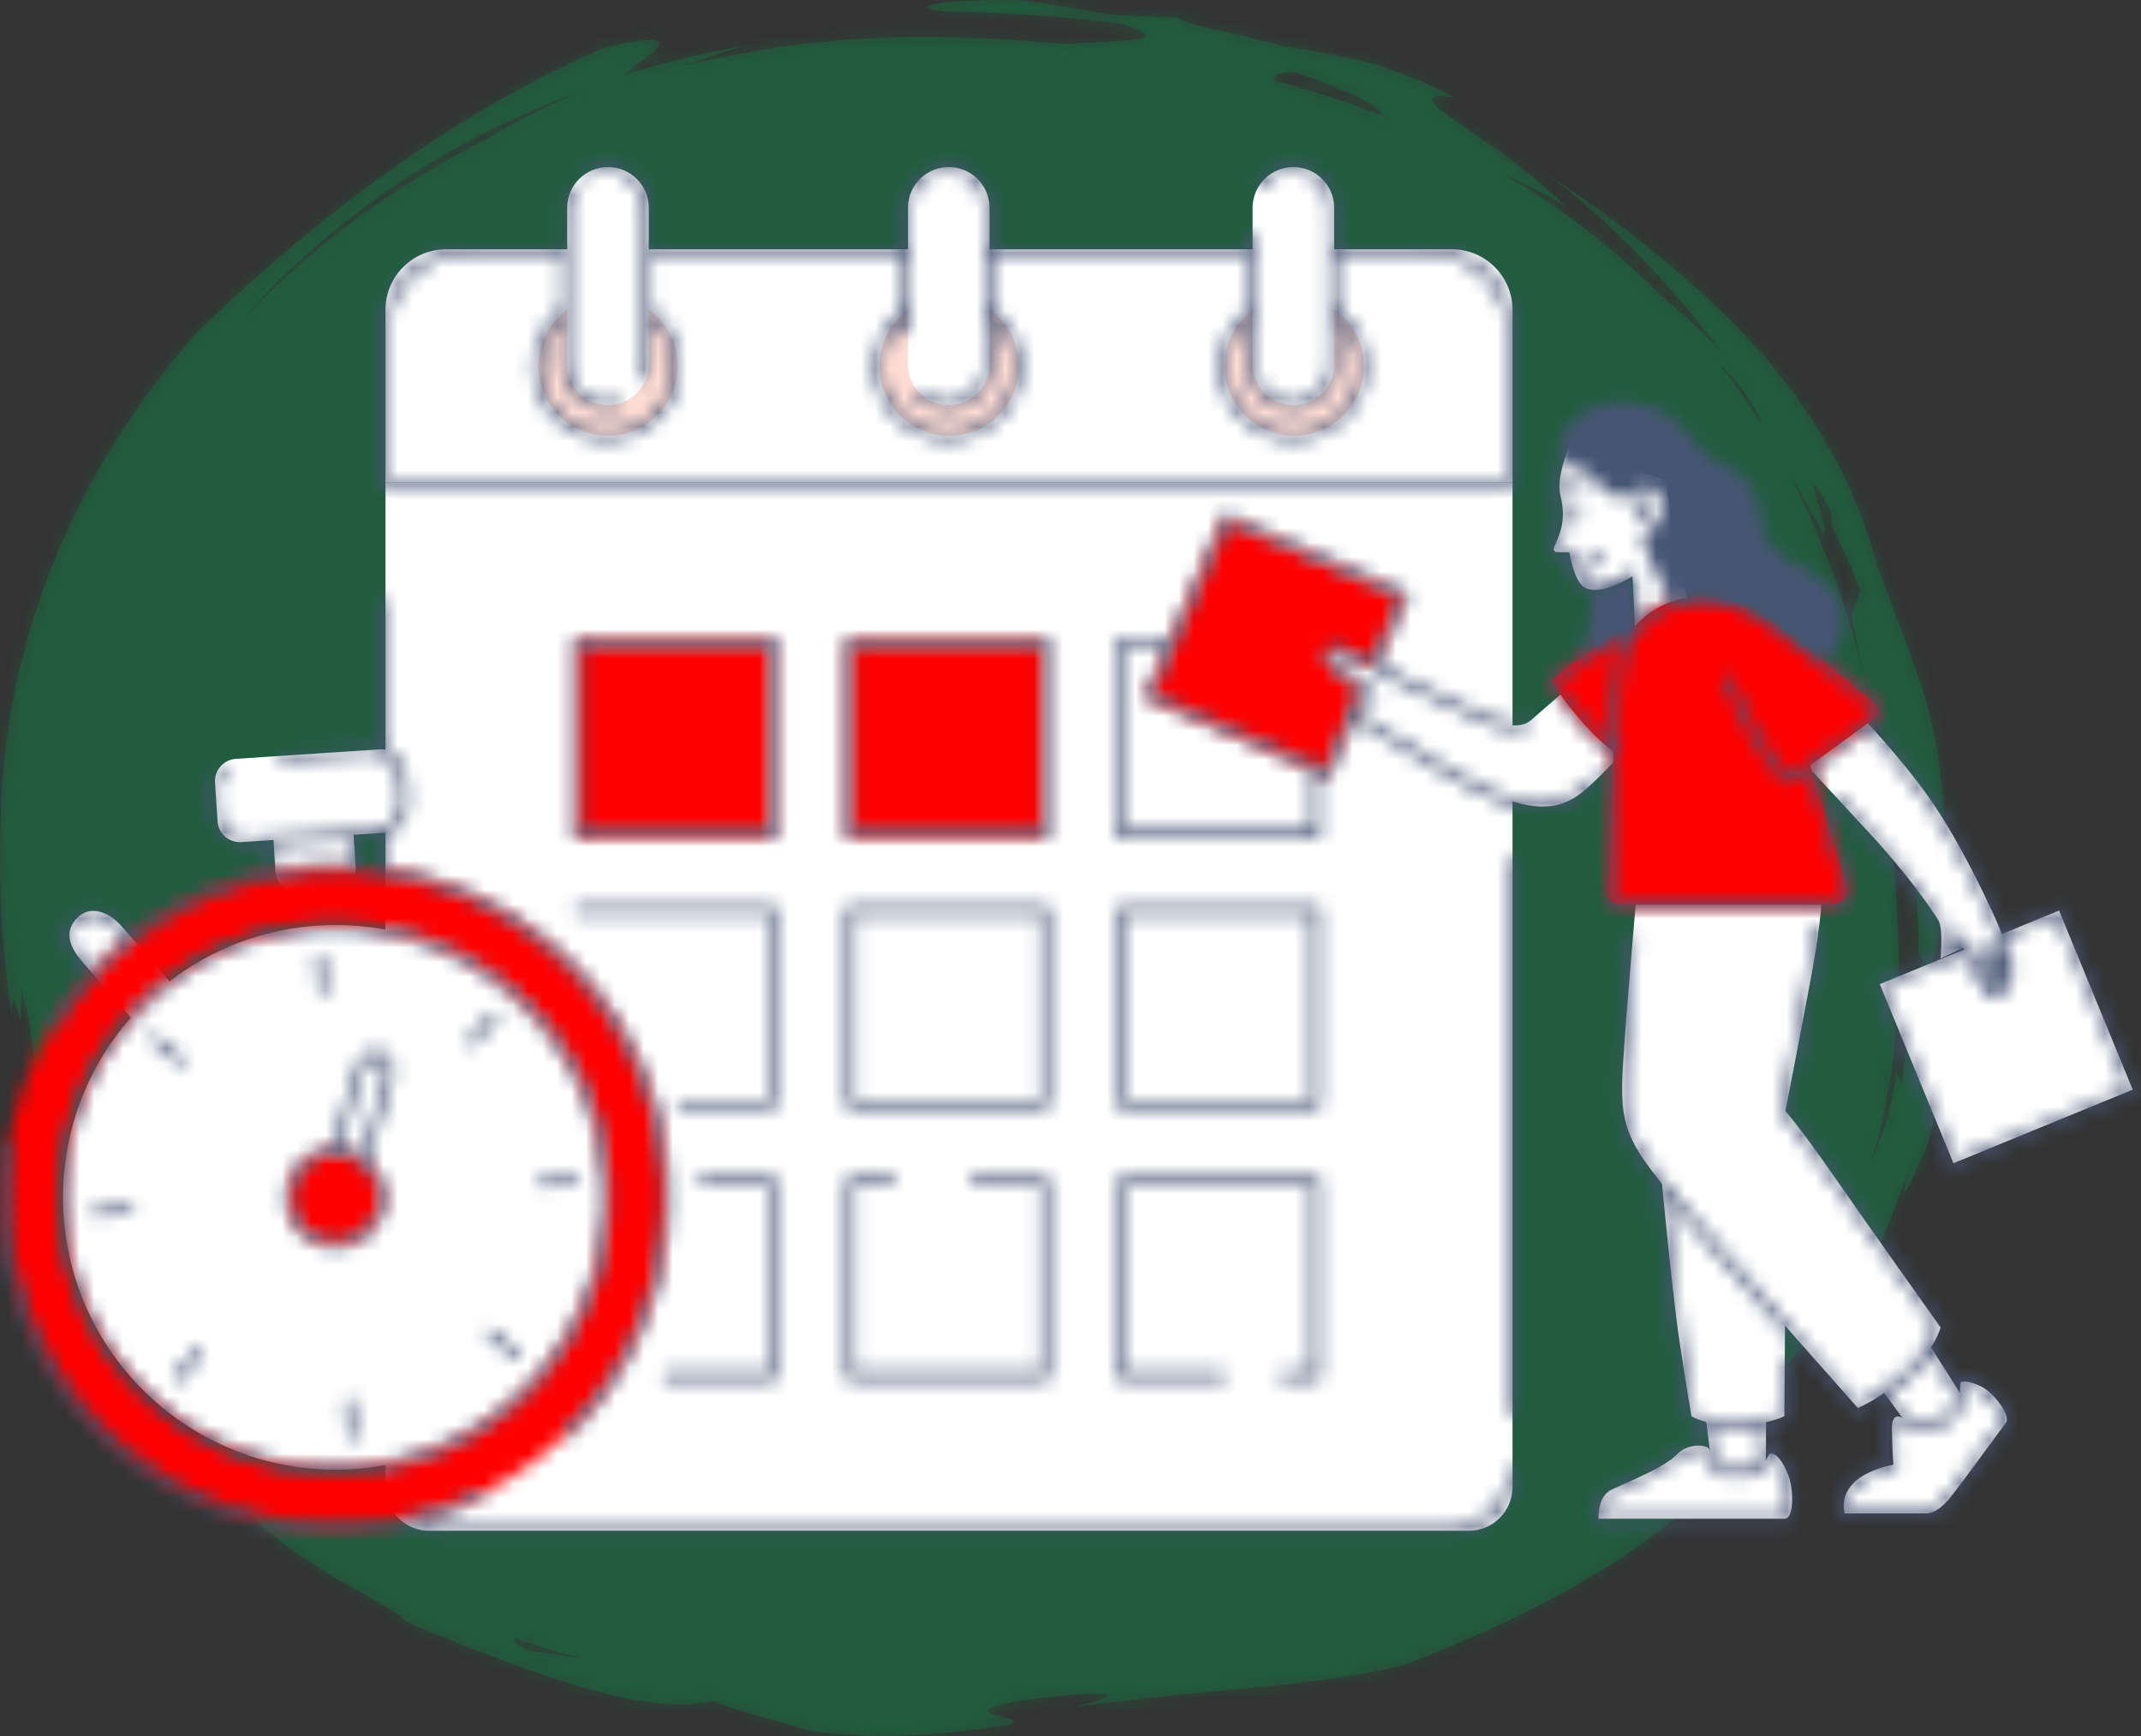 <svg width="148" height="120" viewBox="0 0 148 120" fill="none" xmlns="http://www.w3.org/2000/svg">
<rect x="0" y="0" width="148" height="120" fill="#333333" stroke="none"/>
<path fill-rule="evenodd" clip-rule="evenodd" d="M132.19 69.04C132.1 69.505 132.018 70.036 131.945 70.645C131.871 71.253 131.824 71.94 131.707 72.71C131.596 73.479 131.546 74.347 131.403 75.303C131.46 74.133 131.12 74.722 131.145 73.833C131.081 74.458 130.989 75.107 130.828 75.749C130.619 76.662 130.413 77.583 130.098 78.404C129.826 79.145 129.596 79.831 129.329 80.396C130.686 75.918 131.359 71.05 131.24 65.799C130.945 52.828 128.372 41.689 123.556 32.521C124.434 33.942 125.258 35.402 126.022 36.9C126.69 36.942 124.197 31.446 126.069 34.403C126.85 35.889 126.546 35.868 126.578 36.225L127.632 38.493C127.995 39.247 128.273 40.032 128.598 40.803C128.401 41.379 128.22 41.942 128.001 42.508C128.684 46.573 129.649 49.644 130.673 53.105C131.666 56.555 132.654 60.418 132.623 65.768C132.726 66.057 132.824 66.268 132.916 66.419C132.738 66.737 132.561 67.182 132.411 67.832C132.328 68.175 132.269 68.575 132.19 69.04ZM40.033 114.616C38.606 114.386 37.394 114.171 36.657 114.161C36.102 113.908 35.785 113.681 35.624 113.512C35.508 113.393 35.475 113.3 35.494 113.227C37.015 113.745 38.597 114.219 40.242 114.645C40.174 114.636 40.101 114.626 40.033 114.616ZM40.858 6.09C38.078 7.128 35.711 8.381 33.721 9.567C27.168 12.862 21.393 17.182 16.613 22.238C22.826 15.077 31.389 9.309 40.858 6.09ZM89.575 5.005C90.124 5.204 90.823 5.417 91.526 5.708C92.229 5.995 92.954 6.299 93.587 6.581C94.85 7.153 95.711 7.719 95.348 7.795C95.669 7.969 96.001 8.139 96.328 8.31C93.69 7.243 90.908 6.315 87.972 5.54C88.182 5.232 88.305 4.909 89.575 5.005ZM120.107 26.489C120.681 27.255 121.287 28.085 121.755 29.116C121.776 29.215 121.693 29.153 121.573 29.039C120.711 27.66 119.783 26.339 118.805 25.062C119.242 25.508 119.687 25.968 120.107 26.489ZM133.84 69.519C133.771 68.641 133.633 67.648 133.538 66.455C133.689 66.191 133.821 65.734 133.937 65.174C134.243 63.679 134.47 61.476 134.701 60.398L134.443 61.474C134.289 60.812 134.093 60.33 133.94 59.673C133.791 59.015 133.686 58.183 133.64 56.814C133.574 54.056 134.282 58.238 134.358 56.317C134.326 55.768 134.297 55.247 134.268 54.752C134.225 54.258 134.165 53.79 134.11 53.344C133.994 52.453 133.885 51.651 133.741 50.917C133.414 49.453 133.124 48.242 132.722 47.095C132.52 46.523 132.322 45.96 132.119 45.382C132.016 45.095 131.913 44.803 131.807 44.504C131.69 44.208 131.571 43.905 131.448 43.593C131.205 42.967 130.956 42.3 130.696 41.565C130.415 40.836 130.1 40.046 129.78 39.158C129.588 38.331 129.31 37.549 129.053 36.779C128.789 36.013 128.535 35.261 128.208 34.55C127.897 33.835 127.581 33.138 127.26 32.458C126.906 31.791 126.544 31.142 126.182 30.505C125.831 29.863 125.432 29.256 125.025 28.663C124.617 28.071 124.231 27.475 123.798 26.913C122.915 25.8 122.06 24.694 121.079 23.676C120.15 22.62 119.11 21.65 118.077 20.648C117.559 20.148 116.99 19.687 116.443 19.193C116.168 18.95 115.89 18.703 115.611 18.456C115.319 18.221 115.025 17.984 114.729 17.746C112.393 15.804 109.779 13.886 106.745 11.878C107.252 12.267 107.763 12.659 108.281 13.057C108.777 13.481 109.279 13.91 109.789 14.346C110.043 14.565 110.3 14.784 110.558 15.006C110.811 15.234 111.056 15.478 111.308 15.716C111.81 16.194 112.321 16.681 112.844 17.181C114.873 19.243 116.962 21.597 119.11 24.46C118.454 23.718 117.71 23.053 117.003 22.367C116.31 21.668 115.528 21.057 114.789 20.415C114.796 20.427 114.804 20.437 114.811 20.45C111.539 17.113 107.777 14.226 103.531 11.799C103.733 11.898 103.944 12.001 104.141 12.098C104.687 12.359 105.22 12.601 105.702 12.874C106.671 13.41 107.581 13.841 108.26 14.308C106.605 12.569 103.461 10.238 101.218 8.784C100.673 8.395 100.191 8.051 99.804 7.774C99.425 7.488 99.159 7.243 99.049 7.056C98.829 6.682 99.228 6.533 100.613 6.747C99.837 6.362 99.136 6.026 98.496 5.73C97.857 5.432 97.26 5.229 96.719 5.023C96.177 4.824 95.681 4.654 95.215 4.504C94.749 4.357 94.304 4.26 93.879 4.156C93.025 3.962 92.235 3.784 91.36 3.636C90.483 3.497 89.531 3.342 88.372 3.116C87.232 2.782 85.627 2.395 84.241 2.099C82.854 1.81 81.698 1.52 81.464 1.223C79.268 1.147 78.267 1.12 76.993 0.996C75.718 0.881 74.186 0.546 70.907 0.044C69.772 -0.032 68.649 0.01 67.653 0.026C66.658 0.051 65.79 0.094 65.145 0.196C63.865 0.376 63.556 0.59 65.087 0.776C69.269 0.848 73.424 1.122 77.58 1.641C80.452 2.582 78.966 2.749 77.013 2.842C75.875 2.915 74.579 2.963 73.846 3.062C71.28 2.812 68.631 2.645 65.893 2.571C59.302 2.391 53.003 3.115 47.104 4.598C48.606 4.049 50.131 3.549 51.682 3.124C48.796 3.597 45.952 4.316 43.156 5.176C43.788 4.55 45.162 3.733 45.509 3.21C45.682 2.952 45.597 2.777 45.026 2.763C44.455 2.749 43.391 2.875 41.649 3.363C40.288 3.911 38.994 4.591 37.695 5.2C36.429 5.893 35.15 6.516 33.938 7.26C31.473 8.659 29.146 10.23 26.855 11.847C22.294 15.123 17.977 18.747 13.617 22.97C8.256 29.052 3.983 36.401 1.783 44.576C1.525 45.6 1.234 46.618 1.05 47.665L0.742 49.228C0.655 49.752 0.589 50.281 0.513 50.809C0.343 51.861 0.261 52.927 0.178 53.995C0.069 55.067 0.077 56.111 0.027 57.173C-0.08 61.408 0.124 65.703 0.777 69.982C1.097 67.057 1.522 73.7 1.461 68.336C1.676 69.17 1.867 69.952 2.052 70.784C2.318 72.974 2.689 75.14 3.168 77.268C2.519 75.918 2.234 75.632 2.165 76.01C2.107 76.406 2.224 77.537 2.492 78.811C2.622 79.449 2.762 80.128 2.895 80.776C3.037 81.423 3.191 82.035 3.282 82.558C3.461 83.603 3.483 84.267 3.021 84.013C3.407 84.981 3.716 85.834 3.97 86.606C4.253 87.366 4.493 88.04 4.684 88.669C4.778 88.985 4.866 89.285 4.952 89.575C5.043 89.864 5.13 90.142 5.216 90.413C5.379 90.96 5.523 91.487 5.67 92.022C6.35 94.107 6.993 96.441 9.914 100.159C10.965 101.111 11.352 101.226 11.275 100.88C11.24 100.703 11.094 100.406 10.872 100.026C10.65 99.645 10.393 99.148 10.073 98.617C9.767 98.077 9.385 97.511 9.054 96.889C8.719 96.273 8.374 95.64 8.043 95.031C7.401 93.807 6.892 92.643 6.57 91.934C7.046 92.645 7.566 93.729 8.151 94.785C7.759 93.901 7.469 92.989 7.209 92.159C6.948 91.328 6.833 90.519 6.739 89.854C6.633 89.089 6.653 88.479 6.771 88.096C8.999 92.968 12.007 97.472 15.94 101.412C15.749 101.678 15.599 101.953 15.668 102.339C15.705 102.548 15.807 102.791 16 103.081C16.199 103.365 16.509 103.676 16.933 104.052C17.035 104.294 17.255 104.596 17.566 104.942C17.721 105.115 17.898 105.302 18.096 105.493C18.303 105.673 18.53 105.861 18.772 106.055C19.257 106.444 19.803 106.858 20.38 107.284C20.967 107.694 21.611 108.077 22.241 108.479C22.556 108.678 22.873 108.877 23.185 109.073C23.507 109.253 23.826 109.43 24.139 109.604C24.762 109.95 25.353 110.288 25.882 110.608C26.958 111.21 27.803 111.709 28.125 112.135C32.616 113.99 36.623 115.543 40.176 116.609C41.066 116.857 41.923 117.087 42.746 117.288C43.57 117.481 44.37 117.587 45.129 117.686C45.889 117.776 46.613 117.836 47.301 117.825C47.992 117.793 48.646 117.713 49.26 117.571C51.514 118.389 53.82 119.014 56.152 119.676C57.574 119.837 58.885 119.934 60.114 119.988C61.341 120.026 62.483 119.965 63.573 119.912C64.662 119.854 65.698 119.774 66.715 119.635C67.731 119.501 68.727 119.397 69.733 119.23C70.629 118.889 69.522 118.746 68.801 118.552C68.439 118.445 68.172 118.331 68.294 118.189C68.416 118.051 68.927 117.881 70.111 117.618C71.848 117.401 74.782 116.983 76.488 117.074C76.733 117.214 76.303 117.411 75.747 117.593C75.192 117.774 74.508 117.909 74.26 117.986C78.831 117.383 82.714 117.038 86.391 116.685C90.062 116.331 93.527 115.955 97.079 115.071C101.615 113.365 106.941 110.96 111.462 108.075C115.976 105.181 119.575 101.769 121.136 99.305C120.796 99.64 120.462 99.983 120.116 100.31L119.049 101.261C118.691 101.575 118.341 101.896 117.978 102.203L116.864 103.09C117.258 102.751 117.598 102.449 117.892 102.18C118.183 101.906 118.411 101.646 118.611 101.427C119.007 100.984 119.249 100.659 119.393 100.412C119.68 99.92 119.574 99.74 119.5 99.547C119.423 99.352 119.376 99.143 119.753 98.589C119.941 98.311 120.236 97.948 120.685 97.456C121.144 96.971 121.686 96.292 122.46 95.459C123.061 94.853 123.49 94.308 123.887 93.902C124.27 93.486 124.592 93.186 124.824 92.949C125.291 92.477 125.534 92.354 125.671 92.405C125.946 92.504 125.789 93.302 126.182 93.292C126.73 92.472 127.376 91.522 127.919 90.432C128.199 89.893 128.502 89.348 128.772 88.781C129.029 88.206 129.287 87.627 129.542 87.054C129.811 86.488 130.03 85.908 130.243 85.345C130.466 84.786 130.682 84.244 130.887 83.729C131.255 82.686 131.601 81.76 131.947 81.048C131.308 83.203 131.741 82.437 132.259 81.361C132.746 80.278 133.23 78.863 132.975 79.903C133.578 78.135 133.795 76.71 133.98 75.522C134.116 74.326 134.103 73.346 134.09 72.408C134.049 71.469 133.921 70.566 133.84 69.519Z" fill="#00A651" fill-opacity="0.2"/>
<mask id="mask0_54_129" style="mask-type:luminance" maskUnits="userSpaceOnUse" x="0" y="0" width="135" height="120">
<path fill-rule="evenodd" clip-rule="evenodd" d="M132.19 69.04C132.1 69.505 132.018 70.036 131.945 70.645C131.871 71.253 131.824 71.94 131.707 72.71C131.596 73.479 131.546 74.347 131.403 75.303C131.46 74.133 131.12 74.722 131.145 73.833C131.081 74.458 130.989 75.107 130.828 75.749C130.619 76.662 130.413 77.583 130.098 78.404C129.826 79.145 129.596 79.831 129.329 80.396C130.686 75.918 131.359 71.05 131.24 65.799C130.945 52.828 128.372 41.689 123.556 32.521C124.434 33.942 125.258 35.402 126.022 36.9C126.69 36.942 124.197 31.446 126.069 34.403C126.85 35.889 126.546 35.868 126.578 36.225L127.632 38.493C127.995 39.247 128.273 40.032 128.598 40.803C128.401 41.379 128.22 41.942 128.001 42.508C128.684 46.573 129.649 49.644 130.673 53.105C131.666 56.555 132.654 60.418 132.623 65.768C132.726 66.057 132.824 66.268 132.916 66.419C132.738 66.737 132.561 67.182 132.411 67.832C132.328 68.175 132.269 68.575 132.19 69.04ZM40.033 114.616C38.606 114.386 37.394 114.171 36.657 114.161C36.102 113.908 35.785 113.681 35.624 113.512C35.508 113.393 35.475 113.3 35.494 113.227C37.015 113.745 38.597 114.219 40.242 114.645C40.174 114.636 40.101 114.626 40.033 114.616ZM40.858 6.09C38.078 7.128 35.711 8.381 33.721 9.567C27.168 12.862 21.393 17.182 16.613 22.238C22.826 15.077 31.389 9.309 40.858 6.09ZM89.575 5.005C90.124 5.204 90.823 5.417 91.526 5.708C92.229 5.995 92.954 6.299 93.587 6.581C94.85 7.153 95.711 7.719 95.348 7.795C95.669 7.969 96.001 8.139 96.328 8.31C93.69 7.243 90.908 6.315 87.972 5.54C88.182 5.232 88.305 4.909 89.575 5.005ZM120.107 26.489C120.681 27.255 121.287 28.085 121.755 29.116C121.776 29.215 121.693 29.153 121.573 29.039C120.711 27.66 119.783 26.339 118.805 25.062C119.242 25.508 119.687 25.968 120.107 26.489ZM133.84 69.519C133.771 68.641 133.633 67.648 133.538 66.455C133.689 66.191 133.821 65.734 133.937 65.174C134.243 63.679 134.47 61.476 134.701 60.398L134.443 61.474C134.289 60.812 134.093 60.33 133.94 59.673C133.791 59.015 133.686 58.183 133.64 56.814C133.574 54.056 134.282 58.238 134.358 56.317C134.326 55.768 134.297 55.247 134.268 54.752C134.225 54.258 134.165 53.79 134.11 53.344C133.994 52.453 133.885 51.651 133.741 50.917C133.414 49.453 133.124 48.242 132.722 47.095C132.52 46.523 132.322 45.96 132.119 45.382C132.016 45.095 131.913 44.803 131.807 44.504C131.69 44.208 131.571 43.905 131.448 43.593C131.205 42.967 130.956 42.3 130.696 41.565C130.415 40.836 130.1 40.046 129.78 39.158C129.588 38.331 129.31 37.549 129.053 36.779C128.789 36.013 128.535 35.261 128.208 34.55C127.897 33.835 127.581 33.138 127.26 32.458C126.906 31.791 126.544 31.142 126.182 30.505C125.831 29.863 125.432 29.256 125.025 28.663C124.617 28.071 124.231 27.475 123.798 26.913C122.915 25.8 122.06 24.694 121.079 23.676C120.15 22.62 119.11 21.65 118.077 20.648C117.559 20.148 116.99 19.687 116.443 19.193C116.168 18.95 115.89 18.703 115.611 18.456C115.319 18.221 115.025 17.984 114.729 17.746C112.393 15.804 109.779 13.886 106.745 11.878C107.252 12.267 107.763 12.659 108.281 13.057C108.777 13.481 109.279 13.91 109.789 14.346C110.043 14.565 110.3 14.784 110.558 15.006C110.811 15.234 111.056 15.478 111.308 15.716C111.81 16.194 112.321 16.681 112.844 17.181C114.873 19.243 116.962 21.597 119.11 24.46C118.454 23.718 117.71 23.053 117.003 22.367C116.31 21.668 115.528 21.057 114.789 20.415C114.796 20.427 114.804 20.437 114.811 20.45C111.539 17.113 107.777 14.226 103.531 11.799C103.733 11.898 103.944 12.001 104.141 12.098C104.687 12.359 105.22 12.601 105.702 12.874C106.671 13.41 107.581 13.841 108.26 14.308C106.605 12.569 103.461 10.238 101.218 8.784C100.673 8.395 100.191 8.051 99.804 7.774C99.425 7.488 99.159 7.243 99.049 7.056C98.829 6.682 99.228 6.533 100.613 6.747C99.837 6.362 99.136 6.026 98.496 5.73C97.857 5.432 97.26 5.229 96.719 5.023C96.177 4.824 95.681 4.654 95.215 4.504C94.749 4.357 94.304 4.26 93.879 4.156C93.025 3.962 92.235 3.784 91.36 3.636C90.483 3.497 89.531 3.342 88.372 3.116C87.232 2.782 85.627 2.395 84.241 2.099C82.854 1.81 81.698 1.52 81.464 1.223C79.268 1.147 78.267 1.12 76.993 0.996C75.718 0.881 74.186 0.546 70.907 0.044C69.772 -0.032 68.649 0.01 67.653 0.026C66.658 0.051 65.79 0.094 65.145 0.196C63.865 0.376 63.556 0.59 65.087 0.776C69.269 0.848 73.424 1.122 77.58 1.641C80.452 2.582 78.966 2.749 77.013 2.842C75.875 2.915 74.579 2.963 73.846 3.062C71.28 2.812 68.631 2.645 65.893 2.571C59.302 2.391 53.003 3.115 47.104 4.598C48.606 4.049 50.131 3.549 51.682 3.124C48.796 3.597 45.952 4.316 43.156 5.176C43.788 4.55 45.162 3.733 45.509 3.21C45.682 2.952 45.597 2.777 45.026 2.763C44.455 2.749 43.391 2.875 41.649 3.363C40.288 3.911 38.994 4.591 37.695 5.2C36.429 5.893 35.15 6.516 33.938 7.26C31.473 8.659 29.146 10.23 26.855 11.847C22.294 15.123 17.977 18.747 13.617 22.97C8.256 29.052 3.983 36.401 1.783 44.576C1.525 45.6 1.234 46.618 1.05 47.665L0.742 49.228C0.655 49.752 0.589 50.281 0.513 50.809C0.343 51.861 0.261 52.927 0.178 53.995C0.069 55.067 0.077 56.111 0.027 57.173C-0.08 61.408 0.124 65.703 0.777 69.982C1.097 67.057 1.522 73.7 1.461 68.336C1.676 69.17 1.867 69.952 2.052 70.784C2.318 72.974 2.689 75.14 3.168 77.268C2.519 75.918 2.234 75.632 2.165 76.01C2.107 76.406 2.224 77.537 2.492 78.811C2.622 79.449 2.762 80.128 2.895 80.776C3.037 81.423 3.191 82.035 3.282 82.558C3.461 83.603 3.483 84.267 3.021 84.013C3.407 84.981 3.716 85.834 3.97 86.606C4.253 87.366 4.493 88.04 4.684 88.669C4.778 88.985 4.866 89.285 4.952 89.575C5.043 89.864 5.13 90.142 5.216 90.413C5.379 90.96 5.523 91.487 5.67 92.022C6.35 94.107 6.993 96.441 9.914 100.159C10.965 101.111 11.352 101.226 11.275 100.88C11.24 100.703 11.094 100.406 10.872 100.026C10.65 99.645 10.393 99.148 10.073 98.617C9.767 98.077 9.385 97.511 9.054 96.889C8.719 96.273 8.374 95.64 8.043 95.031C7.401 93.807 6.892 92.643 6.57 91.934C7.046 92.645 7.566 93.729 8.151 94.785C7.759 93.901 7.469 92.989 7.209 92.159C6.948 91.328 6.833 90.519 6.739 89.854C6.633 89.089 6.653 88.479 6.771 88.096C8.999 92.968 12.007 97.472 15.94 101.412C15.749 101.678 15.599 101.953 15.668 102.339C15.705 102.548 15.807 102.791 16 103.081C16.199 103.365 16.509 103.676 16.933 104.052C17.035 104.294 17.255 104.596 17.566 104.942C17.721 105.115 17.898 105.302 18.096 105.493C18.303 105.673 18.53 105.861 18.772 106.055C19.257 106.444 19.803 106.858 20.38 107.284C20.967 107.694 21.611 108.077 22.241 108.479C22.556 108.678 22.873 108.877 23.185 109.073C23.507 109.253 23.826 109.43 24.139 109.604C24.762 109.95 25.353 110.288 25.882 110.608C26.958 111.21 27.803 111.709 28.125 112.135C32.616 113.99 36.623 115.543 40.176 116.609C41.066 116.857 41.923 117.087 42.746 117.288C43.57 117.481 44.37 117.587 45.129 117.686C45.889 117.776 46.613 117.836 47.301 117.825C47.992 117.793 48.646 117.713 49.26 117.571C51.514 118.389 53.82 119.014 56.152 119.676C57.574 119.837 58.885 119.934 60.114 119.988C61.341 120.026 62.483 119.965 63.573 119.912C64.662 119.854 65.698 119.774 66.715 119.635C67.731 119.501 68.727 119.397 69.733 119.23C70.629 118.889 69.522 118.746 68.801 118.552C68.439 118.445 68.172 118.331 68.294 118.189C68.416 118.051 68.927 117.881 70.111 117.618C71.848 117.401 74.782 116.983 76.488 117.074C76.733 117.214 76.303 117.411 75.747 117.593C75.192 117.774 74.508 117.909 74.26 117.986C78.831 117.383 82.714 117.038 86.391 116.685C90.062 116.331 93.527 115.955 97.079 115.071C101.615 113.365 106.941 110.96 111.462 108.075C115.976 105.181 119.575 101.769 121.136 99.305C120.796 99.64 120.462 99.983 120.116 100.31L119.049 101.261C118.691 101.575 118.341 101.896 117.978 102.203L116.864 103.09C117.258 102.751 117.598 102.449 117.892 102.18C118.183 101.906 118.411 101.646 118.611 101.427C119.007 100.984 119.249 100.659 119.393 100.412C119.68 99.92 119.574 99.74 119.5 99.547C119.423 99.352 119.376 99.143 119.753 98.589C119.941 98.311 120.236 97.948 120.685 97.456C121.144 96.971 121.686 96.292 122.46 95.459C123.061 94.853 123.49 94.308 123.887 93.902C124.27 93.486 124.592 93.186 124.824 92.949C125.291 92.477 125.534 92.354 125.671 92.405C125.946 92.504 125.789 93.302 126.182 93.292C126.73 92.472 127.376 91.522 127.919 90.432C128.199 89.893 128.502 89.348 128.772 88.781C129.029 88.206 129.287 87.627 129.542 87.054C129.811 86.488 130.03 85.908 130.243 85.345C130.466 84.786 130.682 84.244 130.887 83.729C131.255 82.686 131.601 81.76 131.947 81.048C131.308 83.203 131.741 82.437 132.259 81.361C132.746 80.278 133.23 78.863 132.975 79.903C133.578 78.135 133.795 76.71 133.98 75.522C134.116 74.326 134.103 73.346 134.09 72.408C134.049 71.469 133.921 70.566 133.84 69.519Z" fill="white"/>
</mask>
<g mask="url(#mask0_54_129)">
<rect x="-17.362" y="-28.92" width="176.508" height="178.988" rx="80" fill="#00A651" fill-opacity="0.2"/>
</g>
<path fill-rule="evenodd" clip-rule="evenodd" d="M101.531 105.812H29.67C27.999 105.812 26.646 104.46 26.646 102.791V33.369H104.555V102.791C104.555 104.46 103.201 105.812 101.531 105.812Z" fill="white"/>
<path fill-rule="evenodd" clip-rule="evenodd" d="M100.364 17.233H30.836C28.522 17.233 26.646 19.108 26.646 21.42V33.369H104.555V21.42C104.555 19.108 102.678 17.233 100.364 17.233Z" fill="white"/>
<path fill-rule="evenodd" clip-rule="evenodd" d="M70.435 25.306C70.435 27.966 68.277 30.122 65.615 30.122C62.953 30.122 60.795 27.966 60.795 25.306C60.795 22.646 62.953 20.49 65.615 20.49C68.277 20.49 70.435 22.646 70.435 25.306Z" fill="#FFDDD4"/>
<path fill-rule="evenodd" clip-rule="evenodd" d="M94.285 25.306C94.285 27.966 92.128 30.122 89.465 30.122C86.803 30.122 84.645 27.966 84.645 25.306C84.645 22.646 86.803 20.49 89.465 20.49C92.128 20.49 94.285 22.646 94.285 25.306Z" fill="#FFDDD4"/>
<path fill-rule="evenodd" clip-rule="evenodd" d="M46.847 25.306C46.847 27.966 44.69 30.122 42.027 30.122C39.366 30.122 37.207 27.966 37.207 25.306C37.207 22.646 39.366 20.49 42.027 20.49C44.69 20.49 46.847 22.646 46.847 25.306Z" fill="#FFDDD4"/>
<path fill-rule="evenodd" clip-rule="evenodd" d="M44.847 14.365C44.847 12.809 43.585 11.547 42.028 11.547C40.47 11.547 39.208 12.809 39.208 14.365V25.185C39.208 26.741 40.47 28.003 42.028 28.003C43.585 28.003 44.847 26.741 44.847 25.185L44.847 16.129C44.847 16.125 44.847 14.369 44.847 14.365Z" fill="white"/>
<path fill-rule="evenodd" clip-rule="evenodd" d="M68.404 14.365C68.404 12.809 67.142 11.547 65.584 11.547C64.027 11.547 62.765 12.809 62.765 14.365V25.185C62.765 26.741 64.027 28.003 65.584 28.003C67.142 28.003 68.404 26.741 68.404 25.185L68.404 16.129C68.404 16.125 68.404 14.369 68.404 14.365Z" fill="white"/>
<path fill-rule="evenodd" clip-rule="evenodd" d="M92.228 14.365C92.228 12.809 90.965 11.547 89.407 11.547C87.85 11.547 86.588 12.809 86.588 14.365V25.185C86.588 26.741 87.85 28.003 89.407 28.003C90.965 28.003 92.228 26.741 92.228 25.185L92.227 16.129C92.227 16.125 92.228 14.369 92.228 14.365Z" fill="white"/>
<path fill-rule="evenodd" clip-rule="evenodd" d="M58.891 76.284H72.289V62.898H58.891V76.284Z" fill="white"/>
<path fill-rule="evenodd" clip-rule="evenodd" d="M77.614 76.284H91.013V62.898H77.614V76.284Z" fill="white"/>
<path fill-rule="evenodd" clip-rule="evenodd" d="M135.036 80.408L129.944 68.027L142.337 62.939L147.429 75.32L135.036 80.408Z" fill="white"/>
<path fill-rule="evenodd" clip-rule="evenodd" d="M40.089 62.899H42.284H53.487V76.284H47.154" fill="white"/>
<path fill-rule="evenodd" clip-rule="evenodd" d="M77.614 57.656H91.013V44.27H77.614V57.656Z" fill="white"/>
<path fill-rule="evenodd" clip-rule="evenodd" d="M108.288 47.653C108.288 47.653 106.516 49.175 105.816 49.793C105.116 50.41 103.72 50.112 102.768 49.669C100.379 48.558 97.413 47.2 96.796 46.912C95.277 46.204 93.942 45.351 93.942 45.351C93.639 45.203 93.32 45.058 93.006 44.937C91.752 44.452 91.523 45.143 92.306 45.966C92.621 46.296 93.801 47.255 94.28 47.62L93.56 49.239C93.56 49.239 93.751 49.53 95.189 50.328C95.56 50.533 101.038 54.032 103.757 55.102C106.475 56.172 108.107 55.881 109.606 54.567C111.295 53.085 112.489 51.604 112.489 51.604L108.288 47.653Z" fill="white"/>
<path fill-rule="evenodd" clip-rule="evenodd" d="M67.36 81.658H72.289V95.044H58.891V81.658H61.759" fill="white"/>
<path fill-rule="evenodd" clip-rule="evenodd" d="M84.516 95.044H77.614V81.658H91.013V95.044H88.761" fill="white"/>
<path fill-rule="evenodd" clip-rule="evenodd" d="M48.593 81.658H53.487V95.044H46.188" fill="white"/>
<path fill-rule="evenodd" clip-rule="evenodd" d="M23.137 61.538L20.695 61.699C19.84 61.755 19.102 61.108 19.045 60.254L18.699 55.011C18.643 54.157 19.291 53.419 20.145 53.362L22.587 53.201C23.442 53.145 24.181 53.792 24.238 54.647L24.583 59.889C24.64 60.744 23.992 61.482 23.137 61.538Z" fill="white"/>
<path fill-rule="evenodd" clip-rule="evenodd" d="M11.999 70.971C10.977 71.858 9.983 71.42 9.095 70.399L5.716 66.51C4.828 65.489 4.336 64.366 5.405 63.384C6.323 62.541 7.57 63.06 8.457 64.081L11.837 67.97C12.725 68.992 13.021 70.084 11.999 70.971Z" fill="white"/>
<path fill-rule="evenodd" clip-rule="evenodd" d="M41.999 81.526C42.684 91.899 34.821 100.863 24.439 101.547C14.055 102.231 5.084 94.376 4.399 84.002C3.715 73.629 11.577 64.665 21.96 63.981C32.343 63.297 41.315 71.153 41.999 81.526Z" fill="white"/>
<path fill-rule="evenodd" clip-rule="evenodd" d="M26.65 57.554L16.689 58.211C15.834 58.267 15.095 57.62 15.039 56.765L14.863 54.102C14.807 53.247 15.454 52.509 16.31 52.453L26.27 51.797C27.126 51.74 27.865 52.387 27.921 53.242L28.097 55.905C28.153 56.76 27.505 57.498 26.65 57.554Z" fill="white"/>
<path fill-rule="evenodd" clip-rule="evenodd" d="M23.789 81.235C22.962 80.983 23.02 80.269 23.271 79.444L24.91 74.059C25.162 73.234 25.628 72.645 26.338 72.861C27.077 73.086 27.17 73.844 26.919 74.67L25.28 80.054C25.029 80.88 24.616 81.486 23.789 81.235Z" fill="white"/>
<path fill-rule="evenodd" clip-rule="evenodd" d="M108.443 30.942C108.443 30.942 107.548 33.013 107.865 34.248C108.374 36.233 107.604 37.283 107.412 37.889C107.37 38.021 107.466 38.156 107.605 38.16L108.48 38.183C108.48 38.183 108.752 39.858 109.335 40.44C110.36 41.463 112.847 39.837 112.847 39.837L113.025 43.456C113.025 43.456 113.486 44.842 115.166 43.949C116.847 43.057 116.732 42.015 116.732 42.015L115.113 33.198L108.443 30.942Z" fill="white"/>
<path fill-rule="evenodd" clip-rule="evenodd" d="M117.829 97.345L118.466 102.384L120.909 103.18L122.077 102.702V96.177L117.829 97.345Z" fill="white"/>
<path fill-rule="evenodd" clip-rule="evenodd" d="M114.596 78.852C114.596 78.852 115.585 89.358 116.079 92.602C116.573 95.846 116.925 97.891 116.925 97.891C116.925 97.891 117.984 98.596 120.172 98.525C122.36 98.455 123.348 97.891 123.348 97.891L123.419 88.09L114.596 78.852Z" fill="white"/>
<path fill-rule="evenodd" clip-rule="evenodd" d="M110.502 104.983H123.351C124.041 104.983 123.988 102.914 123.616 101.96C123.245 101.005 122.767 100.422 122.395 100.474C122.023 100.527 122.395 101.588 120.324 101.8C118.253 102.013 118.36 100.474 118.148 100.156C117.935 99.838 116.661 99.732 115.864 100.581C115.068 101.429 112.413 102.49 111.404 102.967C110.395 103.445 110.502 104.983 110.502 104.983Z" fill="white"/>
<path fill-rule="evenodd" clip-rule="evenodd" d="M133.227 92.73L136.094 97.239L135.085 99.52L133.12 99.944L132.112 98.83L129.35 95.064L133.227 92.73Z" fill="white"/>
<path fill-rule="evenodd" clip-rule="evenodd" d="M113.185 61.224C113.185 61.224 112.479 69.121 112.197 73.493C111.915 77.865 112.409 78.923 115.938 83.083C119.466 87.243 128.43 97.327 128.43 97.327C128.43 97.327 130.124 96.621 131.959 94.929C133.794 93.237 134.147 91.756 134.147 91.756C134.147 91.756 129.136 84.705 126.736 81.249C124.336 77.794 123.419 76.807 123.419 76.807C123.419 76.807 124.548 71.025 125.254 67.217C125.959 63.41 125.959 61.506 125.959 61.506L113.185 61.224Z" fill="white"/>
<path fill-rule="evenodd" clip-rule="evenodd" d="M127.51 104.612H133.192C133.192 104.612 133.882 104.665 134.785 103.551C135.687 102.437 138.288 98.83 138.66 98.353C139.032 97.875 137.837 96.244 136.89 95.806C136.187 95.482 135.739 95.441 135.563 95.541C135.356 95.658 135.775 97.079 134.766 97.928C133.757 98.777 132.377 98.565 131.846 98.194C131.315 97.822 130.784 97.663 130.784 98.724C130.784 99.785 130.877 101.254 130.877 101.254C130.877 101.254 126.953 101.836 127.51 104.612Z" fill="white"/>
<path fill-rule="evenodd" clip-rule="evenodd" d="M128.691 49.532C128.691 49.532 131.381 52.354 133.332 55.109C135.282 57.864 137.098 61.626 137.972 63.575C138.846 65.523 139.25 67.27 138.577 68.144C137.905 69.017 137.569 68.682 136.896 67.405C136.223 66.128 135.685 65.523 135.685 65.523L134.139 66.262C134.139 66.262 134.341 64.247 134.004 63.642C133.668 63.037 131.852 60.417 129.296 57.662C126.741 54.907 123.579 51.48 123.579 51.48L128.691 49.532Z" fill="white"/>
<mask id="mask1_54_129" style="mask-type:alpha" maskUnits="userSpaceOnUse" x="39" y="35" width="58" height="23">
<path fill-rule="evenodd" clip-rule="evenodd" d="M58.701 57.797H72.11V44.391H58.701V57.797Z" fill="#5AE2E2"/>
<path fill-rule="evenodd" clip-rule="evenodd" d="M92.845 45.058C93.159 45.18 93.479 45.325 93.782 45.473C93.782 45.473 94.217 45.749 94.862 46.115L97 41.225L84.713 35.856L79.343 48.14L91.63 53.509L93.427 49.399C93.409 49.38 93.399 49.367 93.399 49.367L94.12 47.745C93.641 47.38 92.459 46.42 92.144 46.089C91.361 45.264 91.589 44.573 92.845 45.058Z" fill="#5AE2E2"/>
<path fill-rule="evenodd" clip-rule="evenodd" d="M39.884 57.797H53.293V44.391H39.884V57.797Z" fill="#5AE2E2"/>
</mask>
<g mask="url(#mask1_54_129)">
<rect x="-16.741" y="-28.081" width="174.028" height="178.988" rx="80" fill="#FF0000"/>
</g>
<mask id="mask2_54_129" style="mask-type:alpha" maskUnits="userSpaceOnUse" x="0" y="59" width="47" height="47">
<path fill-rule="evenodd" clip-rule="evenodd" d="M24.336 101.589C13.943 102.274 4.963 94.404 4.278 84.012C3.594 73.62 11.463 64.64 21.855 63.955C32.247 63.27 41.227 71.139 41.912 81.531C42.597 91.924 34.728 100.904 24.336 101.589ZM45.987 81.263C45.157 68.666 34.272 59.127 21.675 59.957C9.078 60.788 -0.462 71.673 0.369 84.269C1.199 96.867 12.085 106.406 24.682 105.576C37.279 104.745 46.818 93.86 45.987 81.263Z" fill="#5AE2E2"/>
<path fill-rule="evenodd" clip-rule="evenodd" d="M24.116 79.684C22.414 79.166 20.614 80.127 20.096 81.829C19.578 83.531 20.539 85.331 22.241 85.849C23.943 86.366 25.743 85.406 26.261 83.704C26.778 82.001 25.818 80.202 24.116 79.684Z" fill="#5AE2E2"/>
</mask>
<g mask="url(#mask2_54_129)">
<rect x="-16.165" y="-21.793" width="174.028" height="171.961" rx="80" fill="#FF0000"/>
</g>
<path fill-rule="evenodd" clip-rule="evenodd" d="M129.536 48.579C127.907 47.231 123.943 43.892 121.86 42.555C118.304 40.273 114.648 41.252 112.964 43.368C112.939 43.374 112.917 43.373 112.891 43.382C110.535 44.168 107.269 47.022 107.269 47.022C107.269 47.022 107.807 48.222 109.791 50.372C110.397 51.03 110.994 51.539 111.533 51.931C111.419 56.548 111.284 60.259 111.226 61.783C111.21 62.195 111.539 62.534 111.951 62.534H126.632C127.323 62.534 127.819 61.867 127.62 61.205L125.126 52.896L129.499 49.72C129.881 49.442 129.9 48.88 129.536 48.579Z" fill="#FF0000"/>
<mask id="mask3_54_129" style="mask-type:luminance" maskUnits="userSpaceOnUse" x="107" y="41" width="23" height="22">
<path fill-rule="evenodd" clip-rule="evenodd" d="M129.536 48.579C127.907 47.231 123.943 43.892 121.86 42.555C118.304 40.273 114.648 41.252 112.964 43.368C112.939 43.374 112.917 43.373 112.891 43.382C110.535 44.168 107.269 47.022 107.269 47.022C107.269 47.022 107.807 48.222 109.791 50.372C110.397 51.03 110.994 51.539 111.533 51.931C111.419 56.548 111.284 60.259 111.226 61.783C111.21 62.195 111.539 62.534 111.951 62.534H126.632C127.323 62.534 127.819 61.867 127.62 61.205L125.126 52.896L129.499 49.72C129.881 49.442 129.9 48.88 129.536 48.579Z" fill="white"/>
</mask>
<g mask="url(#mask3_54_129)">
<rect x="-16.741" y="-29.233" width="179.195" height="182.295" rx="80" fill="#FF0000"/>
</g>
<mask id="mask4_54_129" style="mask-type:alpha" maskUnits="userSpaceOnUse" x="0" y="11" width="148" height="96">
<path fill-rule="evenodd" clip-rule="evenodd" d="M26.54 74.64L24.963 79.818C24.722 79.674 24.468 79.549 24.192 79.465C23.964 79.396 23.736 79.352 23.508 79.33L25.072 74.194C25.191 73.802 25.352 73.502 25.537 73.328C25.663 73.209 25.795 73.151 25.944 73.151C26.008 73.151 26.076 73.162 26.147 73.184C26.813 73.386 26.68 74.183 26.54 74.64ZM25.983 83.666C25.754 84.416 25.247 85.032 24.555 85.401C23.862 85.77 23.067 85.847 22.318 85.619C20.768 85.148 19.891 83.507 20.362 81.959C20.59 81.209 21.097 80.593 21.789 80.224C22.221 79.994 22.692 79.877 23.168 79.877C23.455 79.877 23.744 79.92 24.027 80.006C25.576 80.477 26.454 82.118 25.983 83.666ZM26.312 72.643C25.881 72.512 25.478 72.606 25.149 72.917C24.889 73.162 24.68 73.537 24.53 74.03L22.917 79.326C21.515 79.43 20.253 80.373 19.82 81.794C19.258 83.64 20.305 85.599 22.153 86.16C22.491 86.263 22.833 86.312 23.17 86.312C24.672 86.312 26.065 85.338 26.524 83.83C26.797 82.936 26.704 81.99 26.263 81.165C26.055 80.776 25.776 80.44 25.45 80.161L27.082 74.805C27.418 73.7 27.131 72.892 26.312 72.643Z" fill="#393F49"/>
<path fill-rule="evenodd" clip-rule="evenodd" d="M104.212 33.132H26.821V23.115C26.821 20.051 29.317 17.559 32.386 17.559H38.824V21.318C37.611 22.251 36.823 23.707 36.823 25.35C36.823 28.162 39.113 30.449 41.929 30.449C44.744 30.449 47.035 28.162 47.035 25.35C47.035 23.706 46.246 22.25 45.033 21.317L45.033 17.559H62.396V21.339C61.2 22.274 60.425 23.72 60.425 25.35C60.425 28.162 62.715 30.449 65.531 30.449C68.346 30.449 70.637 28.162 70.637 25.35C70.637 23.694 69.834 22.228 68.605 21.297V17.559H86.233V21.363C85.054 22.297 84.29 23.733 84.29 25.35C84.29 28.162 86.58 30.449 89.396 30.449C92.211 30.449 94.502 28.162 94.502 25.35C94.502 23.681 93.688 22.207 92.443 21.277V17.559H98.647C101.716 17.559 104.212 20.051 104.212 23.115V33.132ZM62.679 23.189C62.835 23.189 62.962 23.063 62.962 22.907V14.407C62.962 13.009 64.1 11.872 65.5 11.872C66.9 11.872 68.039 13.009 68.039 14.407L68.038 15.29L68.039 25.23C68.039 26.628 66.9 27.765 65.5 27.765C64.822 27.765 64.185 27.501 63.705 27.022C63.595 26.912 63.416 26.912 63.305 27.022C63.195 27.133 63.195 27.312 63.305 27.422C63.891 28.008 64.671 28.33 65.5 28.33C67.212 28.33 68.605 26.939 68.605 25.23L68.605 22.029C69.502 22.857 70.071 24.036 70.071 25.35C70.071 27.85 68.035 29.884 65.531 29.884C63.027 29.884 60.991 27.85 60.991 25.35C60.991 24.065 61.533 22.909 62.396 22.083V22.907C62.396 23.063 62.522 23.189 62.679 23.189ZM89.338 28.33C91.05 28.33 92.443 26.939 92.443 25.23V22.005C93.356 22.834 93.936 24.023 93.936 25.35C93.936 27.85 91.9 29.884 89.396 29.884C86.893 29.884 84.856 27.85 84.856 25.35C84.856 24.079 85.386 22.931 86.233 22.107V25.23C86.233 26.939 87.626 28.33 89.338 28.33ZM104.778 23.115C104.778 19.739 102.027 16.993 98.647 16.993H92.443V14.407C92.443 12.698 91.05 11.307 89.338 11.307C88.305 11.307 87.343 11.818 86.764 12.674C86.676 12.803 86.711 12.979 86.84 13.066C86.969 13.153 87.145 13.12 87.233 12.99C87.707 12.29 88.493 11.872 89.338 11.872C90.737 11.872 91.876 13.009 91.876 14.407L91.876 16.172L91.876 25.23C91.876 26.628 90.737 27.765 89.338 27.765C87.938 27.765 86.799 26.628 86.799 25.23V16.229C86.799 16.072 86.673 15.946 86.516 15.946C86.36 15.946 86.233 16.072 86.233 16.229V16.993H68.605V16.172L68.605 14.407C68.605 12.698 67.212 11.307 65.5 11.307C63.789 11.307 62.396 12.698 62.396 14.407V16.993H45.033V16.172L45.033 14.407C45.033 13.909 44.911 13.412 44.682 12.973C44.144 11.945 43.089 11.307 41.929 11.307C41.323 11.307 40.734 11.482 40.23 11.812C40.099 11.897 40.063 12.072 40.149 12.203C40.234 12.334 40.41 12.369 40.541 12.285C40.953 12.015 41.433 11.872 41.929 11.872C42.878 11.872 43.74 12.394 44.18 13.234C44.37 13.599 44.467 13.993 44.467 14.407L44.467 15.29L44.467 25.23C44.467 25.489 44.429 25.744 44.352 25.988C44.305 26.136 44.388 26.295 44.538 26.341C44.566 26.35 44.594 26.355 44.622 26.355C44.742 26.355 44.854 26.277 44.893 26.157C44.986 25.858 45.033 25.546 45.033 25.23V22.056C45.913 22.883 46.468 24.051 46.468 25.35C46.468 27.85 44.432 29.884 41.929 29.884C39.425 29.884 37.389 27.85 37.389 25.35C37.389 24.051 37.944 22.883 38.824 22.056V25.23C38.824 26.939 40.217 28.33 41.929 28.33C42.261 28.33 42.587 28.278 42.898 28.176C43.047 28.127 43.128 27.967 43.078 27.819C43.029 27.671 42.869 27.589 42.721 27.639C42.467 27.722 42.2 27.765 41.929 27.765C40.529 27.765 39.39 26.628 39.39 25.23V14.407C39.39 14.003 39.483 13.616 39.665 13.258C39.736 13.119 39.681 12.949 39.542 12.878C39.404 12.808 39.232 12.861 39.161 13.001C38.938 13.44 38.824 13.913 38.824 14.407V16.993H32.386C29.005 16.993 26.255 19.739 26.255 23.115V33.698H104.778V23.115Z" fill="#393F49"/>
<path fill-rule="evenodd" clip-rule="evenodd" d="M104.495 101.374C104.338 101.374 104.212 101.5 104.212 101.657C104.212 103.824 102.446 105.587 100.275 105.587H30.757C30.13 105.587 29.542 105.433 29.016 105.171C30.497 104.786 31.937 104.257 33.323 103.581C33.464 103.513 33.521 103.343 33.453 103.203C33.384 103.062 33.215 103.005 33.074 103.073C30.44 104.358 27.608 105.108 24.656 105.302C12.235 106.121 1.47 96.696 0.651 84.295C0.541 82.627 0.616 80.951 0.871 79.317C0.894 79.162 0.789 79.017 0.635 78.993C0.482 78.969 0.335 79.075 0.311 79.229C0.049 80.906 -0.026 82.622 0.087 84.332C0.892 96.53 11.087 105.917 23.157 105.917C23.666 105.917 24.179 105.901 24.694 105.867C25.888 105.788 27.061 105.617 28.212 105.363C28.936 105.861 29.813 106.153 30.757 106.153H100.275C102.759 106.153 104.778 104.136 104.778 101.657C104.778 101.5 104.651 101.374 104.495 101.374Z" fill="#393F49"/>
<path fill-rule="evenodd" clip-rule="evenodd" d="M5.809 66.376C4.792 65.207 4.69 64.364 5.475 63.642C5.726 63.412 6.014 63.295 6.333 63.295C6.358 63.295 6.383 63.297 6.408 63.298C6.962 63.329 7.588 63.7 8.124 64.317L8.608 64.874C7.806 65.523 7.044 66.223 6.331 66.977L5.809 66.376ZM24.066 58.05L24.177 59.732C23.344 59.697 22.501 59.702 21.651 59.758C20.823 59.813 20.007 59.919 19.2 60.059L19.089 58.378L24.066 58.05ZM25.949 57.926C26.054 57.92 26.154 57.896 26.255 57.876V59.914C25.757 59.847 25.253 59.801 24.747 59.767L24.631 58.013L25.949 57.926ZM3.422 71.322C3.557 71.403 3.73 71.359 3.811 71.225C7.624 64.884 14.307 60.808 21.688 60.322C34.114 59.507 44.874 68.93 45.693 81.33C46.035 86.511 44.562 91.686 41.546 95.902C40.792 96.957 39.941 97.953 39.018 98.862C38.907 98.972 38.906 99.151 39.016 99.262C39.071 99.318 39.144 99.346 39.217 99.346C39.289 99.346 39.361 99.319 39.416 99.265C40.361 98.333 41.233 97.312 42.007 96.231C45.099 91.909 46.608 86.604 46.258 81.293C45.535 70.343 37.242 61.664 26.821 60.002V57.7C27.125 57.558 27.402 57.358 27.63 57.098C28.061 56.607 28.275 55.977 28.232 55.326L28.137 53.883C28.078 53.002 27.551 52.265 26.821 51.882V41.614C26.821 41.458 26.694 41.331 26.538 41.331C26.381 41.331 26.255 41.458 26.255 41.614V51.674C26.022 51.619 25.782 51.586 25.532 51.603L19.474 52.002C19.318 52.013 19.2 52.147 19.21 52.303C19.221 52.459 19.36 52.572 19.512 52.566L25.57 52.168C26.608 52.101 27.503 52.886 27.572 53.92L27.667 55.363C27.7 55.864 27.536 56.348 27.204 56.725C26.873 57.103 26.414 57.33 25.912 57.362L17.168 57.938C16.129 58.008 15.234 57.22 15.166 56.186L15.07 54.743C15.037 54.242 15.201 53.758 15.533 53.38C15.636 53.263 15.624 53.084 15.507 52.981C15.389 52.878 15.21 52.889 15.107 53.007C14.677 53.498 14.462 54.128 14.506 54.78L14.601 56.223C14.686 57.514 15.765 58.508 17.042 58.508C17.096 58.508 17.151 58.505 17.205 58.502L18.523 58.415L18.639 60.162C15.129 60.863 11.853 62.367 9.051 64.521L8.552 63.947C7.916 63.216 7.147 62.773 6.439 62.733C5.935 62.704 5.474 62.876 5.092 63.226C4.069 64.165 4.167 65.35 5.381 66.747L5.949 67.399C4.974 68.484 4.091 69.662 3.326 70.934C3.245 71.068 3.288 71.242 3.422 71.322Z" fill="#393F49"/>
<path fill-rule="evenodd" clip-rule="evenodd" d="M37.055 95.04C33.786 98.765 29.26 100.996 24.31 101.322C14.097 102 5.233 94.241 4.56 84.038C3.887 73.834 11.651 64.987 21.868 64.314C22.282 64.287 22.693 64.274 23.102 64.274C32.788 64.274 40.972 71.809 41.618 81.598C41.944 86.541 40.324 91.315 37.055 95.04ZM42.184 81.561C41.489 71.047 32.361 63.058 21.831 63.75C11.302 64.443 3.301 73.561 3.995 84.075C4.661 94.164 13.093 101.928 23.076 101.928C23.497 101.928 23.921 101.914 24.348 101.886C29.448 101.551 34.112 99.251 37.481 95.412C40.849 91.574 42.52 86.654 42.184 81.561Z" fill="#393F49"/>
<path fill-rule="evenodd" clip-rule="evenodd" d="M22.246 68.827C22.252 68.827 22.258 68.827 22.265 68.827C22.421 68.817 22.539 68.682 22.528 68.526L22.373 66.176C22.364 66.02 22.242 65.904 22.072 65.913C21.916 65.923 21.798 66.058 21.809 66.213L21.963 68.563C21.973 68.713 22.098 68.827 22.246 68.827Z" fill="#393F49"/>
<path fill-rule="evenodd" clip-rule="evenodd" d="M24.102 96.668C23.946 96.678 23.827 96.813 23.838 96.969L23.993 99.319C24.004 99.468 24.128 99.582 24.276 99.582C24.282 99.582 24.288 99.582 24.295 99.582C24.451 99.572 24.569 99.437 24.559 99.281L24.403 96.932C24.393 96.775 24.258 96.661 24.102 96.668Z" fill="#393F49"/>
<path fill-rule="evenodd" clip-rule="evenodd" d="M8.942 83.401L6.589 83.556C6.433 83.567 6.316 83.701 6.326 83.857C6.335 84.006 6.46 84.121 6.607 84.121C6.614 84.121 6.62 84.121 6.627 84.12L8.98 83.966C9.136 83.955 9.254 83.821 9.244 83.665C9.233 83.509 9.102 83.394 8.942 83.401Z" fill="#393F49"/>
<path fill-rule="evenodd" clip-rule="evenodd" d="M39.739 81.374L37.387 81.529C37.23 81.539 37.112 81.674 37.123 81.83C37.133 81.98 37.257 82.094 37.405 82.094C37.411 82.094 37.417 82.094 37.424 82.094L39.777 81.939C39.933 81.928 40.051 81.793 40.041 81.638C40.031 81.482 39.901 81.373 39.739 81.374Z" fill="#393F49"/>
<path fill-rule="evenodd" clip-rule="evenodd" d="M12.464 73.649C12.542 73.649 12.621 73.616 12.676 73.553C12.779 73.436 12.768 73.257 12.65 73.154L10.877 71.602C10.76 71.499 10.581 71.51 10.477 71.628C10.375 71.746 10.387 71.924 10.504 72.027L12.277 73.579C12.331 73.626 12.398 73.649 12.464 73.649Z" fill="#393F49"/>
<path fill-rule="evenodd" clip-rule="evenodd" d="M34.089 91.916C33.972 91.814 33.793 91.825 33.69 91.942C33.587 92.059 33.599 92.238 33.716 92.341L35.489 93.893C35.543 93.94 35.61 93.963 35.676 93.963C35.755 93.963 35.833 93.93 35.889 93.867C35.992 93.749 35.98 93.571 35.862 93.468L34.089 91.916Z" fill="#393F49"/>
<path fill-rule="evenodd" clip-rule="evenodd" d="M13.577 93.266L12.023 95.037C11.92 95.154 11.931 95.333 12.049 95.436C12.102 95.483 12.169 95.506 12.235 95.506C12.314 95.506 12.392 95.473 12.448 95.41L14.003 93.639C14.105 93.521 14.094 93.343 13.976 93.24C13.858 93.137 13.679 93.148 13.577 93.266Z" fill="#393F49"/>
<path fill-rule="evenodd" clip-rule="evenodd" d="M34.317 70.059C34.2 69.957 34.022 69.968 33.918 70.085L32.364 71.856C32.261 71.974 32.273 72.152 32.391 72.255C32.444 72.302 32.511 72.326 32.577 72.326C32.655 72.326 32.734 72.293 32.79 72.229L34.344 70.458C34.447 70.34 34.435 70.162 34.317 70.059Z" fill="#393F49"/>
<path fill-rule="evenodd" clip-rule="evenodd" d="M138.398 98.236C138.273 98.396 137.897 98.909 137.418 99.562C136.503 100.809 135.12 102.695 134.523 103.431C133.747 104.388 133.17 104.387 133.149 104.387H127.707C127.651 103.891 127.759 103.458 128.034 103.068C128.85 101.906 130.855 101.594 130.876 101.591L131.133 101.552L131.116 101.293C131.115 101.278 131.023 99.82 131.023 98.781C131.023 98.324 131.129 98.256 131.13 98.256C131.131 98.255 131.246 98.206 131.64 98.482C132.313 98.951 133.821 99.115 134.907 98.201C135.7 97.534 135.72 96.56 135.732 96.037C135.733 95.969 135.735 95.891 135.739 95.831C135.887 95.826 136.2 95.873 136.731 96.119C137.418 96.436 138.247 97.468 138.388 98.037C138.422 98.169 138.405 98.227 138.398 98.236ZM130.604 96.411C131.07 96.08 131.582 95.677 132.107 95.193C132.679 94.666 133.11 94.16 133.435 93.708L135.15 96.402C135.116 96.852 135.002 97.382 134.543 97.769C133.656 98.514 132.412 98.331 131.965 98.019C131.869 97.951 131.756 97.879 131.636 97.819L130.604 96.411ZM117.929 100.592C118.082 101.158 118.404 102.333 120.303 102.139C121.928 101.973 122.228 101.279 122.389 100.907C122.402 100.878 122.417 100.843 122.43 100.816C122.595 100.863 122.963 101.244 123.304 102.119C123.609 102.901 123.645 104.3 123.371 104.7C123.345 104.739 123.321 104.758 123.302 104.758H110.73C110.75 104.346 110.871 103.564 111.47 103.281C111.664 103.188 111.92 103.075 112.212 102.945C113.456 102.392 115.336 101.557 116.018 100.831C116.352 100.474 116.853 100.262 117.358 100.262H117.367C117.663 100.263 117.832 100.339 117.859 100.368C117.877 100.399 117.907 100.51 117.929 100.592ZM119.815 98.87C119.918 98.87 120.023 98.868 120.131 98.864C120.768 98.844 121.298 98.78 121.744 98.703V100.927C121.574 101.192 121.221 101.477 120.246 101.576C118.811 101.723 118.621 100.984 118.476 100.445C118.459 100.38 118.442 100.324 118.425 100.27L118.229 98.716C118.665 98.804 119.185 98.87 119.815 98.87ZM136.969 95.606C136.55 95.412 135.784 95.123 135.382 95.352C135.317 95.388 135.277 95.44 135.246 95.499L133.778 93.192C134.241 92.431 134.372 91.914 134.38 91.877L134.41 91.752L134.336 91.648C134.286 91.578 129.295 84.557 126.922 81.142C124.939 78.288 123.968 77.115 123.675 76.777C123.85 75.877 124.847 70.762 125.484 67.32C125.687 66.231 125.851 65.191 125.972 64.227C125.991 64.073 125.882 63.931 125.727 63.911C125.574 63.892 125.431 64.001 125.411 64.157C125.291 65.11 125.128 66.139 124.929 67.217C124.231 70.981 123.104 76.748 123.093 76.806L123.065 76.947L123.163 77.052C123.172 77.062 124.104 78.078 126.457 81.464C128.665 84.643 133.139 90.941 133.794 91.862C133.669 92.234 133.175 93.439 131.724 94.777C130.292 96.097 128.936 96.809 128.457 97.039C127.306 95.744 119.349 86.782 116.101 82.954C112.529 78.746 112.151 77.781 112.424 73.563C112.586 71.062 112.886 67.405 113.11 64.777C113.123 64.621 113.008 64.484 112.852 64.471C112.712 64.456 112.559 64.573 112.546 64.729C112.322 67.359 112.021 71.021 111.859 73.527C111.599 77.556 112.039 78.888 114.556 81.985C114.673 83.179 114.817 84.605 114.967 86.047C115.304 89.281 115.566 91.519 115.746 92.7C116.235 95.91 116.59 97.975 116.594 97.995L116.615 98.115L116.716 98.182C116.739 98.198 117.051 98.393 117.639 98.572L117.788 99.745C117.695 99.724 117.606 99.709 117.536 99.704C116.977 99.656 116.182 99.829 115.605 100.444C115.001 101.087 113.111 101.927 111.982 102.429C111.685 102.56 111.425 102.676 111.227 102.77C110.056 103.323 110.158 104.99 110.163 105.06L110.182 105.324H123.302C123.452 105.324 123.666 105.271 123.838 105.019C124.283 104.37 124.143 102.714 123.831 101.915C123.393 100.786 122.84 100.181 122.311 100.252V98.586C123.045 98.407 123.415 98.207 123.44 98.193L123.582 98.112L123.611 93.998C123.613 93.842 123.486 93.714 123.331 93.713H123.328C123.173 93.713 123.046 93.838 123.045 93.994L123.017 97.768C122.681 97.913 121.738 98.247 120.112 98.299C118.424 98.352 117.431 97.924 117.13 97.768C117.044 97.266 116.724 95.36 116.306 92.615C116.127 91.443 115.866 89.213 115.53 85.988C115.413 84.869 115.302 83.766 115.203 82.767C115.354 82.947 115.505 83.127 115.668 83.32C119.161 87.435 128.083 97.47 128.173 97.57L128.307 97.721L128.493 97.644C128.538 97.626 129.201 97.345 130.137 96.731L130.884 97.748C130.879 97.751 130.874 97.751 130.869 97.754C130.457 97.968 130.457 98.579 130.457 98.78C130.457 99.577 130.51 100.611 130.536 101.079C129.918 101.21 128.346 101.64 127.571 102.742C127.167 103.315 127.038 103.983 127.187 104.725L127.233 104.952L133.128 104.951C133.135 104.952 133.148 104.953 133.166 104.953C133.352 104.953 134.079 104.876 134.963 103.786C135.569 103.04 136.902 101.222 137.875 99.896C138.349 99.249 138.721 98.742 138.845 98.582C138.976 98.415 139.008 98.187 138.94 97.907C138.747 97.116 137.771 95.976 136.969 95.606Z" fill="#393F49"/>
<path fill-rule="evenodd" clip-rule="evenodd" d="M112.325 44.071C112.262 44.189 112.198 44.306 112.147 44.428C111.928 44.727 111.472 45.907 111.368 50.535C111.361 50.841 111.354 51.143 111.347 51.443C110.943 51.118 110.517 50.733 110.087 50.267C108.609 48.668 107.947 47.602 107.719 47.194C108.329 46.681 110.476 44.931 112.325 44.071ZM109.478 40.287C109.286 40.095 109.125 39.735 108.998 39.359C109.122 39.387 109.255 39.408 109.398 39.408C109.855 39.408 110.384 39.23 110.828 38.658C110.923 38.535 110.901 38.358 110.777 38.262C110.653 38.166 110.476 38.188 110.38 38.312C109.718 39.165 108.915 38.751 108.824 38.7C108.819 38.697 108.813 38.697 108.807 38.694C108.758 38.487 108.721 38.305 108.701 38.184L108.664 37.954L107.658 37.927C107.688 37.846 107.727 37.758 107.768 37.662C108.05 37.016 108.52 35.935 108.081 34.224C107.9 33.519 108.162 32.486 108.387 31.803C108.81 32.057 109.536 32.567 110.6 33.563C111.091 34.024 112.006 34.737 112.607 34.342C112.701 34.281 112.799 34.207 112.899 34.13C113.045 34.019 113.196 33.903 113.338 33.831C113.445 33.776 113.82 33.609 114.199 33.751C114.492 33.861 114.727 34.137 114.899 34.571C115.169 35.251 114.756 35.978 114.413 36.301C114.045 36.647 113.653 36.866 113.649 36.868L113.448 36.98L113.516 37.2C113.56 37.342 114.341 39.785 115.507 41.463C114.622 41.769 113.839 42.257 113.222 42.871L113.05 39.378L112.638 39.647C111.998 40.065 110.185 40.992 109.478 40.287ZM121.761 42.917C123.607 44.1 126.991 46.905 128.809 48.413L129.387 48.892C129.492 48.978 129.549 49.105 129.545 49.24C129.54 49.376 129.475 49.5 129.364 49.58L125.008 52.737L123.728 53.58C123.683 53.609 123.637 53.605 123.614 53.598C123.591 53.591 123.549 53.573 123.525 53.524L123.48 53.456C123.468 53.444 122.329 52.185 121.296 50.243C120.333 48.431 119.711 46.836 119.704 46.819C119.648 46.674 119.484 46.602 119.338 46.658C119.192 46.714 119.12 46.878 119.177 47.024C119.183 47.04 119.816 48.666 120.796 50.508C121.792 52.38 122.857 53.608 123.037 53.81C123.128 53.972 123.281 54.092 123.463 54.143C123.525 54.16 123.587 54.168 123.651 54.168C123.787 54.168 123.922 54.128 124.039 54.052L125.008 53.414L127.386 61.318C127.455 61.546 127.412 61.786 127.27 61.977C127.128 62.168 126.911 62.277 126.672 62.277H112.033C111.91 62.277 111.797 62.229 111.714 62.142C111.631 62.056 111.588 61.943 111.593 61.823C111.655 60.196 111.815 55.838 111.934 50.547C112.042 45.779 112.525 44.878 112.591 44.776L112.655 44.68C113.17 43.431 114.361 42.406 115.842 41.941C117.742 41.343 119.845 41.69 121.761 42.917ZM142.146 63.358L147.027 75.219L135.15 80.093L130.269 68.232L135.641 66.028C135.851 66.31 136.2 66.818 136.605 67.588C137.07 68.47 137.387 68.925 137.83 68.962C137.849 68.964 137.867 68.965 137.885 68.965C138.254 68.965 138.547 68.648 138.763 68.368C139.308 67.661 139.277 66.45 138.693 64.775L142.146 63.358ZM109.379 45.191C108.174 46.049 107.249 46.85 107.178 46.912L107.021 47.049L107.106 47.24C107.129 47.291 107.683 48.501 109.671 50.651C110.247 51.274 110.811 51.758 111.329 52.145C111.217 56.693 111.083 60.344 111.027 61.801C111.016 62.076 111.115 62.336 111.306 62.534C111.497 62.733 111.756 62.842 112.033 62.842H126.672C127.091 62.842 127.474 62.65 127.724 62.315C127.975 61.979 128.049 61.557 127.929 61.156L125.499 53.08L129.091 50.477C129.435 50.855 129.884 51.357 130.394 51.952C131.445 53.175 132.341 54.309 133.058 55.321C135.121 58.234 136.974 62.18 137.675 63.741C138.254 65.032 138.558 66.084 138.589 66.867L138.011 65.394C137.954 65.248 137.791 65.177 137.644 65.234C137.499 65.291 137.427 65.455 137.484 65.6L138.38 67.883C138.382 67.887 138.385 67.888 138.386 67.891C138.362 67.935 138.343 67.985 138.314 68.023C138.311 68.027 138.309 68.028 138.307 68.032L137.152 65.601C137.084 65.459 136.913 65.4 136.775 65.466C136.633 65.533 136.573 65.702 136.64 65.843L137.847 68.385C137.626 68.307 137.252 67.6 137.106 67.325C136.66 66.478 136.275 65.925 136.054 65.634C136.047 65.599 136.034 65.564 136.013 65.533C135.764 65.158 135.488 64.732 135.443 64.653C135.385 64.523 135.234 64.454 135.096 64.501C134.947 64.55 134.867 64.71 134.916 64.858C134.927 64.891 134.946 64.939 135.273 65.439L134.417 65.848C134.457 65.179 134.478 64.038 134.209 63.556C133.883 62.968 132.078 60.341 129.459 57.52L127.206 55.088C127.1 54.974 126.922 54.967 126.806 55.072C126.691 55.178 126.684 55.357 126.791 55.472L129.044 57.904C131.486 60.534 133.349 63.173 133.715 63.83C133.918 64.194 133.892 65.401 133.826 66.161L129.53 67.924L134.841 80.831L147.765 75.527L142.454 62.621L138.499 64.244C138.404 64.006 138.305 63.764 138.191 63.51C137.484 61.933 135.612 57.949 133.52 54.995C132.793 53.968 131.886 52.82 130.824 51.583C130.332 51.009 129.894 50.52 129.552 50.143L129.697 50.038C129.95 49.854 130.101 49.57 130.111 49.258C130.121 48.946 129.989 48.654 129.748 48.456L129.171 47.978C128.381 47.323 127.297 46.424 126.169 45.517C126.699 45.114 127.204 44.495 127.424 43.542C128.035 40.897 124.968 39.409 123.961 38.921C122.244 38.088 121.851 37.196 121.542 34.938C121.3 33.163 120.029 32.549 119.008 32.056C118.609 31.863 118.232 31.681 117.981 31.458C117.697 31.206 117.413 30.861 117.111 30.495C116.415 29.652 115.628 28.697 114.376 28.205C111.879 27.223 109.628 28.046 108.593 29.226C107.742 30.196 107.732 31.254 107.732 31.299L107.734 31.505L107.873 31.55C107.623 32.293 107.31 33.496 107.532 34.364C107.923 35.887 107.517 36.82 107.249 37.436C107.181 37.593 107.122 37.73 107.084 37.85C107.037 37.998 107.061 38.156 107.152 38.283C107.241 38.41 107.383 38.484 107.539 38.489L108.185 38.506C108.286 39.015 108.565 40.174 109.079 40.687C109.34 40.949 109.675 41.066 110.035 41.094C110.044 41.618 110.017 42.314 109.867 43.097C109.735 43.79 109.549 44.547 109.379 45.191Z" fill="#393F49"/>
<path fill-rule="evenodd" clip-rule="evenodd" d="M104.495 59.221C104.338 59.221 104.212 59.347 104.212 59.504V97.592C104.212 97.748 104.338 97.875 104.495 97.875C104.651 97.875 104.778 97.748 104.778 97.592V59.504C104.778 59.347 104.651 59.221 104.495 59.221Z" fill="#393F49"/>
<path fill-rule="evenodd" clip-rule="evenodd" d="M59.085 76.055H71.926V63.232H59.085V76.055ZM58.519 76.62H72.492V62.666H58.519V76.62Z" fill="#393F49"/>
<path fill-rule="evenodd" clip-rule="evenodd" d="M77.82 76.055H90.661V63.232H77.82V76.055ZM77.254 76.62H91.227V62.666H77.254V76.62Z" fill="#393F49"/>
<path fill-rule="evenodd" clip-rule="evenodd" d="M53.679 62.666H39.989C39.833 62.666 39.706 62.793 39.706 62.949C39.706 63.105 39.833 63.232 39.989 63.232H53.112V76.055H47.059C46.902 76.055 46.776 76.181 46.776 76.338C46.776 76.494 46.902 76.62 47.059 76.62H53.679V62.666Z" fill="#393F49"/>
<path fill-rule="evenodd" clip-rule="evenodd" d="M59.085 57.423H71.926V44.6H59.085V57.423ZM58.519 57.989H72.492V44.035H58.519V57.989Z" fill="#393F49"/>
<path fill-rule="evenodd" clip-rule="evenodd" d="M40.272 57.423H53.112V44.6H40.272V57.423ZM39.706 57.989H53.679V44.035H39.706V57.989Z" fill="#393F49"/>
<path fill-rule="evenodd" clip-rule="evenodd" d="M61.673 81.994C61.83 81.994 61.956 81.868 61.956 81.712C61.956 81.555 61.83 81.429 61.673 81.429H58.519V95.383H72.492V81.429H67.277C67.121 81.429 66.994 81.555 66.994 81.712C66.994 81.868 67.121 81.994 67.277 81.994H71.926V94.817H59.085V81.994H61.673Z" fill="#393F49"/>
<path fill-rule="evenodd" clip-rule="evenodd" d="M88.691 94.817C88.534 94.817 88.408 94.944 88.408 95.1C88.408 95.257 88.534 95.383 88.691 95.383H91.227V81.429H77.254V95.383H84.444C84.6 95.383 84.726 95.257 84.726 95.1C84.726 94.944 84.6 94.817 84.444 94.817H77.82V81.995H90.661V94.817H88.691Z" fill="#393F49"/>
<path fill-rule="evenodd" clip-rule="evenodd" d="M46.092 94.817C45.936 94.817 45.809 94.944 45.809 95.1C45.809 95.257 45.936 95.383 46.092 95.383H53.679V81.429H48.498C48.342 81.429 48.215 81.555 48.215 81.712C48.215 81.868 48.342 81.995 48.498 81.995H53.113V94.817H46.092Z" fill="#393F49"/>
<path fill-rule="evenodd" clip-rule="evenodd" d="M91.578 53.052L79.812 47.916L84.955 36.166L96.721 41.302L94.846 45.585C94.343 45.306 93.685 44.97 93.041 44.721C92.097 44.356 91.736 44.631 91.603 44.827C91.374 45.168 91.535 45.685 92.033 46.208C92.487 46.686 93.285 47.297 93.901 47.744L91.578 53.052ZM90.661 57.423H77.82V44.6H80.646L79.067 48.208L90.661 53.269V57.423ZM110.722 53.521C110.612 53.409 110.433 53.407 110.322 53.516C110.026 53.803 109.704 54.103 109.362 54.403C107.848 55.731 106.287 55.866 103.8 54.888C101.547 54.002 97.392 51.439 95.828 50.475C95.523 50.287 95.323 50.164 95.261 50.13C94.661 49.797 94.227 49.502 93.923 49.272L94.442 48.129C94.621 48.254 94.74 48.334 94.759 48.347C94.808 48.38 94.863 48.395 94.918 48.395C95.008 48.395 95.097 48.352 95.152 48.271C95.24 48.141 95.205 47.965 95.076 47.878C95.056 47.865 93.196 46.61 92.443 45.819C92.076 45.433 92.049 45.179 92.074 45.142C92.091 45.117 92.291 45.037 92.837 45.248C94.073 45.726 95.411 46.572 95.425 46.581C95.469 46.609 95.516 46.619 95.565 46.621C95.889 46.835 96.239 47.043 96.611 47.216C96.831 47.319 97.351 47.558 98.037 47.874C99.273 48.442 101.05 49.26 102.587 49.974C103.629 50.458 105.133 50.769 105.945 50.053C106.062 49.95 106.073 49.771 105.969 49.654C105.866 49.537 105.688 49.526 105.57 49.629C105.004 50.128 103.751 49.892 102.826 49.462C101.288 48.746 99.51 47.929 98.273 47.359C97.589 47.045 97.071 46.806 96.85 46.704C96.304 46.449 95.8 46.113 95.375 45.79L97.466 41.011L84.663 35.423L80.893 44.035H77.255V57.989H91.227V53.516L91.87 53.797L93.684 49.8C94 50.032 94.427 50.313 94.986 50.623C95.045 50.656 95.238 50.776 95.53 50.956C97.106 51.928 101.293 54.509 103.593 55.414C104.734 55.863 105.712 56.09 106.588 56.09C107.772 56.09 108.77 55.675 109.736 54.828C110.086 54.521 110.415 54.215 110.716 53.92C110.829 53.812 110.831 53.633 110.722 53.521Z" fill="#393F49"/>
<path fill-rule="evenodd" clip-rule="evenodd" d="M108.862 35.264C108.659 35.264 108.494 35.476 108.494 35.738C108.494 35.999 108.659 36.211 108.862 36.211C109.065 36.211 109.23 35.999 109.23 35.738C109.23 35.476 109.065 35.264 108.862 35.264Z" fill="#393F49"/>
<path fill-rule="evenodd" clip-rule="evenodd" d="M109.358 33.643C108.912 33.385 108.441 33.547 108.233 33.685C108.103 33.772 108.068 33.947 108.154 34.077C108.209 34.159 108.299 34.204 108.39 34.204C108.444 34.204 108.499 34.189 108.546 34.157C108.549 34.155 108.819 33.984 109.074 34.132C109.208 34.209 109.382 34.165 109.461 34.03C109.54 33.895 109.494 33.722 109.358 33.643Z" fill="#393F49"/>
<path fill-rule="evenodd" clip-rule="evenodd" d="M113.192 36.098C113.22 36.098 113.249 36.094 113.277 36.085C113.626 35.977 114.221 35.634 114.234 35.039C114.241 34.741 114.121 34.572 114.02 34.483C113.798 34.288 113.506 34.326 113.474 34.331C113.322 34.354 113.219 34.493 113.239 34.646C113.259 34.799 113.392 34.905 113.553 34.89C113.581 34.888 113.63 34.892 113.646 34.907C113.655 34.916 113.67 34.95 113.668 35.026C113.661 35.36 113.113 35.544 113.108 35.546C112.959 35.593 112.876 35.751 112.923 35.9C112.961 36.02 113.072 36.098 113.192 36.098Z" fill="#393F49"/>
</mask>
<g mask="url(#mask4_54_129)">
<rect x="-17.568" y="-29.647" width="181.262" height="179.815" rx="80" fill="#475574"/>
</g>
</svg>
